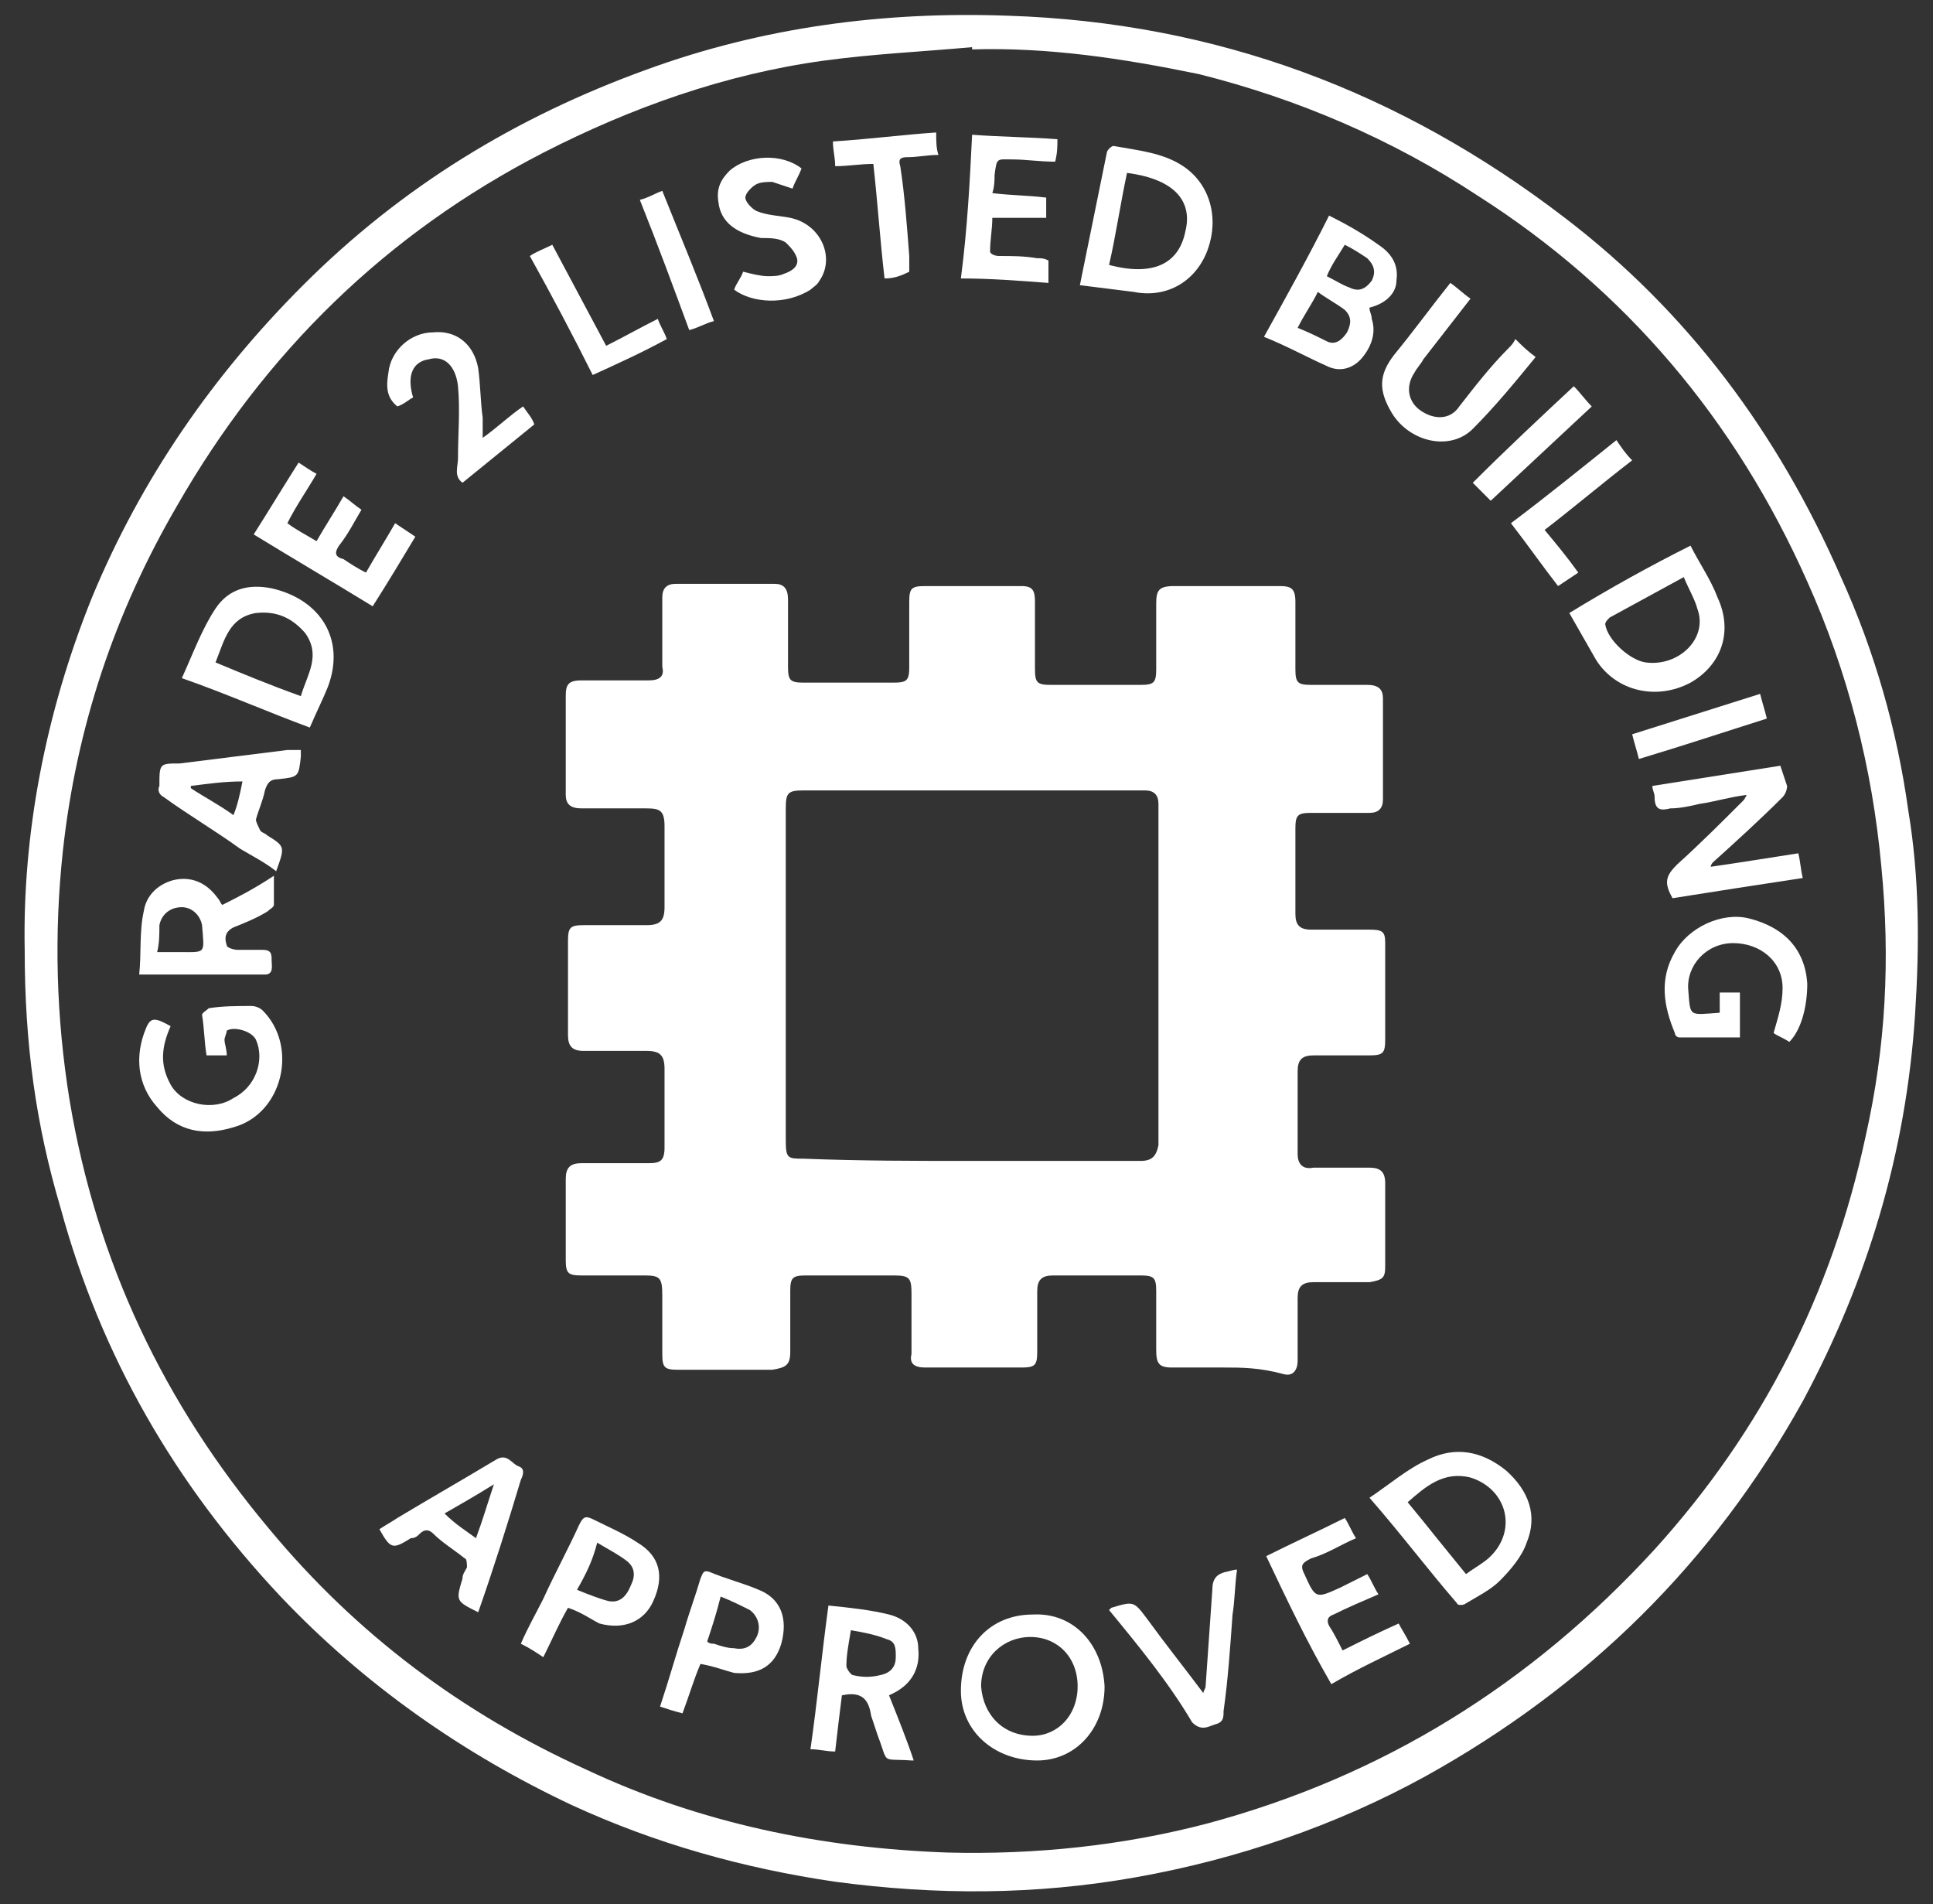 <?xml version="1.0" encoding="utf-8"?>
<!-- Generator: Adobe Illustrator 27.8.1, SVG Export Plug-In . SVG Version: 6.00 Build 0)  -->
<svg version="1.1" id="Layer_1" xmlns="http://www.w3.org/2000/svg" xmlns:xlink="http://www.w3.org/1999/xlink" x="0px" y="0px"
	 viewBox="0 0 86.1 84.8" style="enable-background:new 0 0 86.1 84.8;" xml:space="preserve">
<rect x="0" y="0" width="86.1" height="84.8" fill="#333333" stroke="none"/>
<style type="text/css">
	.st0{fill:#FFFFFF;}
</style>
<g>
	<path class="st0" d="M1.1,42.3C1,37.2,2,31.8,4.1,26.6c2.2-5.3,5.4-9.9,9.4-13.9c4.4-4.4,9.5-7.5,15.3-9.6
		C34,1.2,39.4,0.5,44.9,0.7C54.2,1,62.4,4.1,69.7,9.7c5.5,4.2,9.5,9.6,12.3,16c1.5,3.3,2.5,6.8,3,10.4c0.5,3,0.5,6,0.3,9.1
		c-0.4,6.1-2.1,11.8-5,17.2c-4,7.2-9.6,12.7-16.8,16.7c-4,2.2-8.4,3.7-12.9,4.5c-4.5,0.8-8.9,0.8-13.4,0.2c-4.1-0.6-8-1.7-11.7-3.4
		c-4.9-2.3-9.3-5.4-13-9.3c-4.7-5-8-10.7-9.8-17.3C1.6,50.1,1.1,46.5,1.1,42.3z M43.3,2.2c0,0,0-0.1,0-0.1c-2.2,0.2-4.4,0.3-6.6,0.6
		c-4.4,0.6-8.6,2.1-12.5,4.1c-7,3.6-12.4,8.9-16.3,15.7c-2.8,4.8-4.5,9.9-5.1,15.4C2.4,41.6,2.5,45.3,3.1,49
		c1.2,7.2,4.2,13.5,8.9,19.1c3.9,4.7,8.6,8.2,14.1,10.7c5.1,2.4,10.5,3.5,16.1,3.7c3.9,0.1,7.8-0.3,11.6-1.3
		c7.8-2.1,14.4-6.2,19.9-12.2c4.8-5.3,7.9-11.4,9.4-18.4c0.9-4,1.1-7.9,0.7-12c-0.4-4.4-1.5-8.7-3.3-12.7c-3.2-7.2-8.1-13-14.7-17.2
		c-3.8-2.5-8-4.3-12.4-5.4C50,2.6,46.7,2.1,43.3,2.2z"/>
	<path class="st0" d="M54.5,60.9c-0.8,0-1.5,0-2.3,0c-0.6,0-0.7-0.2-0.7-0.8c0-0.9,0-1.8,0-2.6c0-0.6-0.1-0.7-0.7-0.7
		c-1.3,0-2.6,0-3.9,0c-0.5,0-0.7,0.2-0.7,0.7c0,0.9,0,1.8,0,2.7c0,0.6-0.1,0.7-0.7,0.7c-1.4,0-2.9,0-4.3,0c-0.5,0-0.7-0.2-0.6-0.6
		c0-0.9,0-1.8,0-2.7c0-0.7-0.1-0.8-0.8-0.8c-1.3,0-2.6,0-3.9,0c-0.6,0-0.7,0.1-0.7,0.7c0,0.9,0,1.8,0,2.7c0,0.6-0.2,0.7-0.8,0.8
		c-1.4,0-2.8,0-4.2,0c-0.6,0-0.7-0.1-0.7-0.7c0-0.9,0-1.7,0-2.6c0-0.8-0.1-0.9-0.8-0.9c-0.9,0-1.9,0-2.8,0c-0.6,0-0.7-0.1-0.7-0.7
		c0-1.2,0-2.4,0-3.6c0-0.5,0.2-0.7,0.7-0.7c1,0,2,0,3,0c0.5,0,0.7-0.1,0.7-0.7c0-1.2,0-2.3,0-3.5c0-0.6-0.2-0.8-0.8-0.8
		c-0.9,0-1.9,0-2.8,0c-0.5,0-0.7-0.2-0.7-0.7c0-1.4,0-2.8,0-4.2c0-0.6,0.1-0.7,0.7-0.7c0.9,0,1.9,0,2.8,0c0.6,0,0.8-0.2,0.8-0.8
		c0-1.2,0-2.4,0-3.6c0-0.7-0.2-0.8-0.8-0.8c-1,0-1.9,0-2.9,0c-0.5,0-0.7-0.2-0.7-0.6c0-1.5,0-3,0-4.4c0-0.5,0.1-0.7,0.7-0.7
		c1,0,2,0,3,0c0.5,0,0.7-0.2,0.6-0.6c0-1,0-2.1,0-3.1c0-0.4,0.2-0.6,0.6-0.6c1.5,0,2.9,0,4.4,0c0.4,0,0.6,0.2,0.6,0.7c0,1,0,2,0,3
		c0,0.6,0.1,0.7,0.7,0.7c1.3,0,2.6,0,4,0c0.6,0,0.7-0.1,0.7-0.7c0-1,0-2,0-2.9c0-0.6,0.1-0.7,0.7-0.7c1.4,0,2.9,0,4.3,0
		c0.5,0,0.6,0.2,0.6,0.7c0,1,0,2,0,3c0,0.6,0.1,0.7,0.7,0.7c1.3,0,2.6,0,4,0c0.6,0,0.7-0.1,0.7-0.7c0-1,0-2,0-2.9
		c0-0.6,0.1-0.8,0.8-0.8c1.6,0,3.1,0,4.7,0c0.5,0,0.7,0.1,0.7,0.7c0,1,0,2,0,3c0,0.6,0.1,0.7,0.7,0.7c0.8,0,1.7,0,2.5,0
		c0.5,0,0.7,0.2,0.7,0.6c0,1.5,0,3,0,4.5c0,0.4-0.2,0.6-0.6,0.6c-0.9,0-1.7,0-2.6,0c-0.6,0-0.7,0.1-0.7,0.7c0,1.3,0,2.5,0,3.8
		c0,0.5,0.2,0.7,0.7,0.7c0.9,0,1.7,0,2.6,0c0.6,0,0.7,0.1,0.7,0.6c0,1.4,0,2.9,0,4.3c0,0.6-0.1,0.7-0.7,0.7c-0.8,0-1.7,0-2.5,0
		c-0.5,0-0.7,0.2-0.7,0.7c0,1.2,0,2.5,0,3.7c0,0.4,0.2,0.7,0.7,0.6c0.8,0,1.7,0,2.5,0c0.5,0,0.7,0.2,0.7,0.7c0,1.2,0,2.4,0,3.7
		c0,0.5-0.1,0.6-0.7,0.7c-0.8,0-1.7,0-2.5,0c-0.5,0-0.7,0.2-0.7,0.7c0,0.9,0,1.9,0,2.8c0,0.4-0.2,0.7-0.6,0.6
		C56.1,60.9,55.3,60.9,54.5,60.9C54.5,60.9,54.5,60.9,54.5,60.9z M43.2,51.7c2.5,0,5,0,7.6,0c0.5,0,0.7-0.2,0.8-0.7
		c0-0.2,0-0.3,0-0.5c0-4.8,0-9.6,0-14.4c0-0.1,0-0.2,0-0.3c0-0.4-0.2-0.6-0.6-0.6c-0.2,0-0.3,0-0.5,0c-4.9,0-9.8,0-14.7,0
		c-0.7,0-0.8,0.1-0.8,0.8c0,4.9,0,9.9,0,14.8c0,0.8,0.1,0.8,0.8,0.8C38.3,51.7,40.8,51.7,43.2,51.7z"/>
	<path class="st0" d="M49.2,75.1c0,1.9-1.3,3.3-3,3.3c-1.9,0-3.4-1.3-3.4-3.1c0-2,1.3-3.4,3.2-3.4C47.8,71.8,49.1,73.2,49.2,75.1z
		 M46,77.3c1.1,0,2-0.9,2-2.2c0-1.3-0.9-2.2-2.1-2.2c-1.2,0-2.2,0.9-2.2,2.2C43.8,76.4,44.7,77.3,46,77.3z"/>
	<path class="st0" d="M61,66.7c0.9-0.6,1.7-1.3,2.6-1.7c1.2-0.6,2.4-0.4,3.5,0.5c1,0.9,1.4,2,0.9,3.2c-0.2,0.6-0.7,1.2-1.2,1.7
		c-0.4,0.4-1,0.7-1.5,1c-0.1,0.1-0.4,0.1-0.4,0C63.6,69.9,62.4,68.3,61,66.7z M62.7,66.9c0.5,0.6,0.9,1.1,1.3,1.6
		c0.4,0.5,0.9,1.1,1.3,1.6c0.4-0.3,0.8-0.5,1.1-0.8c1.2-1.2,0.7-3-0.9-3.5C64.3,65.5,63.5,66.2,62.7,66.9z"/>
	<path class="st0" d="M79.3,34.1c0.1,0.3,0.2,0.6,0.3,0.9c0,0.2-0.1,0.4-0.2,0.5c-1,1-2.1,2-3.1,2.9c0,0-0.1,0.1-0.1,0.2
		c1.4-0.2,2.6-0.4,3.9-0.6c0.1,0.4,0.1,0.7,0.2,1.1c-2,0.3-3.9,0.6-5.8,0.9c-0.4-0.7-0.3-1,0.2-1.5c1-0.9,2-1.9,2.9-2.8
		c0.1-0.1,0.1-0.1,0.2-0.3c-0.8,0.1-1.4,0.3-2.1,0.4c-0.4,0.1-0.9,0.2-1.3,0.2c-0.4,0.1-0.7,0.1-0.7-0.5c0-0.2-0.1-0.3-0.1-0.5
		C75.5,34.7,77.4,34.4,79.3,34.1z"/>
	<path class="st0" d="M48.1,12.7c0.4-2,0.8-3.9,1.2-5.9c0-0.1,0.2-0.3,0.3-0.3c1.1,0.2,2.2,0.3,3.1,0.9c1.2,0.8,1.6,2.3,1.1,3.7
		c-0.5,1.4-1.8,2.2-3.3,1.9C49.7,12.9,48.9,12.8,48.1,12.7z M50.2,7.7c-0.3,1.4-0.5,2.8-0.8,4.1c1.9,0.5,3.1,0,3.4-1.5
		C53.1,9.1,52.5,8,50.2,7.7z"/>
	<path class="st0" d="M61,13.7c0,0.2,0.1,0.3,0.1,0.5c0.2,0.6,0,1.2-0.4,1.7c-0.4,0.5-1,0.7-1.6,0.4c-0.9-0.4-1.8-0.9-2.8-1.3
		c1-1.8,2-3.6,2.9-5.4c0.8,0.4,1.5,0.8,2.2,1.3c0.6,0.4,0.9,0.9,0.8,1.6C62.2,13,61.8,13.5,61,13.7z M57.8,14.6
		c0.5,0.2,0.9,0.4,1.3,0.6c0.4,0.2,0.7-0.1,0.9-0.4c0.2-0.4,0.2-0.7-0.1-1c-0.4-0.3-0.8-0.5-1.2-0.8C58.4,13.6,58.1,14,57.8,14.6z
		 M59.1,12.3c0.4,0.2,0.7,0.4,1,0.5c0.4,0.2,0.7,0.1,1-0.3c0.2-0.4,0.1-0.7-0.2-1c-0.3-0.2-0.6-0.4-1-0.6
		C59.6,11.4,59.3,11.8,59.1,12.3z"/>
	<path class="st0" d="M39.6,75.5c0.4,1,0.8,2,1.1,2.9c-0.1,0-0.1,0-0.1,0c-1.4-0.1-1,0.2-1.5-1.1c-0.1-0.3-0.2-0.6-0.3-0.9
		c-0.1-0.7-0.4-1.1-1.3-0.9c-0.1,0.8-0.2,1.6-0.3,2.5c-0.4,0-0.7-0.1-1.1-0.1c0.3-2.1,0.5-4.2,0.8-6.4c1,0.1,1.9,0.2,2.7,0.4
		c0.8,0.2,1.3,0.8,1.3,1.5c0.1,0.9-0.3,1.6-1.1,2C39.8,75.4,39.8,75.4,39.6,75.5z M37.9,72.6c-0.1,0.6-0.2,1.1-0.2,1.6
		c0,0.1,0.2,0.4,0.3,0.4c0.4,0.1,0.8,0.1,1.2,0c0.5-0.1,0.7-0.4,0.7-0.8c0-0.4,0-0.7-0.4-0.8C39,72.8,38.5,72.7,37.9,72.6z"/>
	<path class="st0" d="M75.3,24.3c0.4,0.8,0.9,1.5,1.2,2.3c0.7,1.5,0.2,3-1.2,3.8c-1.5,0.8-3.3,0.4-4.2-1c-0.4-0.7-0.8-1.4-1.2-2.1
		C71.7,26.2,73.5,25.2,75.3,24.3z M75,25.7c-1.1,0.6-2.2,1.2-3.3,1.8c-0.1,0.1-0.2,0.2-0.2,0.3c0.1,0.7,1.1,1.6,1.8,1.7
		c1.5,0.2,2.8-1.1,2.3-2.4C75.5,26.7,75.2,26.2,75,25.7z"/>
	<path class="st0" d="M13.8,32.4c-1.9-0.7-3.7-1.5-5.7-2.2C8.6,29.1,9,28,9.6,27.1c0.6-0.9,1.5-1.1,2.5-0.9c2.2,0.5,3.3,2.3,2.5,4.4
		C14.4,31.1,14.1,31.7,13.8,32.4z M13.4,31c0.3-1,0.9-1.8,0.2-2.8c-0.6-0.7-1.3-1-2.2-0.9c-1.2,0.2-1.4,1.2-1.8,2.2
		C10.8,30,12,30.5,13.4,31z"/>
	<path class="st0" d="M79.7,46.4c-0.3-0.2-0.6-0.3-0.7-0.4c0.2-0.7,0.4-1.3,0.4-2c0-1.2-1-2-2.2-2c-1.2,0-2.1,1-2,2.1
		c0.1,1.2,0,1.1,1.4,1c0-0.3,0-0.6,0-0.9c0.3,0,0.5,0,0.9,0c0,0.6,0,1.3,0,2c-0.9,0-1.8,0-2.7,0c-0.1,0-0.2-0.1-0.2-0.2
		c-0.5-1.2-0.7-2.4,0-3.6c0.6-1.1,2.1-1.8,3.3-1.5c1.6,0.4,2.5,1.4,2.6,2.9C80.5,44.9,80.2,45.9,79.7,46.4z"/>
	<path class="st0" d="M12.2,39c0,0.5,0,0.9,0,1.3c0,0.1-0.2,0.2-0.3,0.3c-0.5,0.3-1,0.5-1.5,0.7c-0.4,0.2-0.4,0.5-0.3,0.8
		c0,0.1,0.3,0.2,0.5,0.2c0.4,0,0.7,0,1.1,0c0.4,0,0.4,0.2,0.4,0.5c0,0.2,0.1,0.6-0.3,0.6c-1.8,0-3.7,0-5.6,0c0.1-0.9,0-1.9,0.2-2.8
		c0.1-0.7,0.6-1.2,1.3-1.4c0.8-0.2,1.5,0.1,2,0.8c0.1,0.1,0.1,0.2,0.2,0.3C10.5,40,11.3,39.6,12.2,39z M7,42.4c0.4,0,0.7,0,1,0
		c1.2,0,1.1,0.1,1-1.2c-0.1-0.5-0.5-0.8-0.9-0.8c-0.5,0-0.9,0.3-1,0.8C7.1,41.6,7.1,42,7,42.4z"/>
	<path class="st0" d="M10.1,47c-0.3,0-0.6,0-0.9,0c-0.1-0.6-0.1-1.2-0.2-1.8c0-0.1,0.2-0.2,0.3-0.3c0.6-0.1,1.3-0.1,1.9-0.1
		c0.2,0,0.4,0.1,0.5,0.2c1.6,1.6,0.9,4.6-1.3,5.2c-1.3,0.4-2.5,0.2-3.4-0.9c-0.9-1-1-2.3-0.5-3.5c0.2-0.5,0.4-0.5,1.1-0.1
		c-0.4,0.9-0.5,1.7,0,2.6c0.5,0.9,1.9,1.2,2.8,0.6c1-0.5,1.4-1.7,1-2.6c-0.2-0.4-1-0.6-1.3-0.4C10.1,46,10,46.2,10,46.3
		C10,46.5,10.1,46.7,10.1,47z"/>
	<path class="st0" d="M21.3,71.8c-1-0.5-1-0.5-0.7-1.5c0-0.2,0.1-0.3,0.2-0.5c0-0.1,0-0.4-0.1-0.4c-0.5-0.4-1-0.7-1.4-1.1
		c-0.2-0.2-0.4-0.2-0.6,0c-0.1,0.1-0.2,0.2-0.4,0.2c-0.8,0.5-0.9,0.5-1.4-0.4c0.3-0.2,0.5-0.3,0.8-0.5c1.5-0.9,2.9-1.7,4.4-2.6
		c0.5-0.3,0.7,0.2,1,0.3c0.3,0.1,0.2,0.4,0.1,0.6C22.6,67.9,22,69.8,21.3,71.8z M21.2,68.5c0.3-0.8,0.5-1.5,0.8-2.4
		c-0.8,0.5-1.5,0.9-2.2,1.3C20.3,67.9,20.8,68.2,21.2,68.5z"/>
	<path class="st0" d="M56.4,69.3c1.2-0.6,2.3-1.1,3.5-1.7c0.2,0.3,0.3,0.6,0.5,0.9c-0.7,0.3-1.3,0.7-2,0.9c-0.4,0.2-0.5,0.3-0.3,0.7
		c0.5,1.1,0.5,1.1,1.6,0.6c0.4-0.2,0.8-0.4,1.2-0.6c0.2,0.3,0.3,0.6,0.5,0.9c-0.7,0.3-1.4,0.6-2,0.9c-0.3,0.1-0.3,0.3-0.2,0.5
		c0.2,0.3,0.4,0.7,0.6,1.1c0.8-0.4,1.6-0.8,2.5-1.2c0.1,0.2,0.3,0.5,0.5,0.9c-1.2,0.6-2.3,1.1-3.5,1.8
		C58.2,73.1,57.3,71.2,56.4,69.3z"/>
	<path class="st0" d="M64.6,12.6c0.3,0.2,0.6,0.5,0.9,0.7c-0.7,0.9-1.4,1.8-2.1,2.7c-0.1,0.2-0.3,0.4-0.4,0.6
		c-0.4,0.6-0.3,1.3,0.3,1.7c0.6,0.4,1.3,0.4,1.7-0.2c0.7-0.9,1.4-1.8,2.2-2.6c0.1-0.1,0.2-0.2,0.3-0.4c0.3,0.3,0.5,0.5,0.9,0.8
		c-0.9,1.1-1.8,2.2-2.8,3.2c-1,1-2.8,0.6-3.6-0.7c-0.6-1-0.6-1.7,0.1-2.6C63,14.7,63.8,13.6,64.6,12.6z"/>
	<path class="st0" d="M25.3,71.6c-0.4,0.7-0.7,1.4-1.1,2.2c-0.3-0.2-0.6-0.4-1-0.6c0.3-0.7,0.7-1.4,1-2c0.5-1.1,1.1-2.2,1.6-3.3
		c0.2-0.4,0.3-0.4,0.7-0.2c0.6,0.3,1.3,0.6,1.9,1c1,0.6,1.2,1.5,0.7,2.6c-0.4,0.9-1.3,1.3-2.4,1C26.3,72.1,25.9,71.8,25.3,71.6z
		 M25.7,70.8c0.5,0.2,1,0.4,1.4,0.5c0.5,0.1,0.8-0.2,1-0.7c0.2-0.4,0.2-0.8-0.2-1.1c-0.4-0.3-0.8-0.5-1.3-0.8
		C26.4,69.5,26.1,70.1,25.7,70.8z"/>
	<path class="st0" d="M43.3,6c1.3,0.1,2.5,0.1,3.8,0.2c0,0.3,0,0.6-0.1,1c-0.7,0-1.3-0.1-1.9-0.1c-0.7,0-0.7-0.1-0.8,0.7
		c0,0.2,0,0.5-0.1,0.8c0.8,0.1,1.6,0.1,2.4,0.2c0,0.3,0,0.6,0,0.9c-0.8,0-1.5,0-2.4,0c0,0.5-0.1,1-0.1,1.5c0,0.1,0.2,0.2,0.4,0.2
		c0.6,0,1.1,0,1.7,0.1c0.2,0,0.3,0,0.5,0.1c0,0.3,0,0.7,0,1c-1.3-0.1-2.6-0.2-3.9-0.2C43.1,10.1,43.2,8,43.3,6z"/>
	<path class="st0" d="M13.4,33.4c0,0.1,0,0.2,0,0.3c-0.1,0.9-0.1,0.9-1,1c-0.4,0-0.5,0.2-0.6,0.5c-0.1,0.5-0.3,0.9-0.4,1.3
		c0,0.1,0.1,0.3,0.2,0.5c0.1,0.1,0.2,0.1,0.3,0.2c0.8,0.5,0.8,0.5,0.4,1.6c-0.5-0.4-1.1-0.7-1.6-1c-1.1-0.8-2.3-1.5-3.4-2.3
		c-0.2-0.1-0.3-0.3-0.2-0.5C7.1,34,7.1,34,8,34c1.6-0.2,3.2-0.4,4.8-0.6C13,33.4,13.1,33.4,13.4,33.4z M10.4,36.3
		c0.2-0.5,0.3-1,0.4-1.5C10,34.8,9.3,34.9,8.5,35c0,0,0,0.1,0,0.1C9.1,35.5,9.7,35.8,10.4,36.3z"/>
	<path class="st0" d="M16.6,27c-1.8-1.1-3.5-2.1-5.3-3.2c0.7-1.1,1.3-2.1,2-3.2c0.3,0.2,0.6,0.4,0.8,0.5c-0.4,0.7-0.9,1.4-1.3,2.2
		c0.4,0.3,0.8,0.5,1.3,0.8c0.4-0.7,0.8-1.3,1.2-2c0.3,0.2,0.5,0.4,0.8,0.6c-0.3,0.5-0.6,1.1-1,1.6c-0.2,0.3-0.2,0.5,0.2,0.6
		c0.3,0.2,0.6,0.4,1,0.6c0.4-0.7,0.9-1.5,1.3-2.2c0.3,0.2,0.6,0.4,0.9,0.6C17.9,24.9,17.3,25.9,16.6,27z"/>
	<path class="st0" d="M31.2,74.1c-0.3,0.7-0.5,1.4-0.8,2.2c-0.4-0.1-0.7-0.2-1-0.3c0.4-1.2,0.7-2.3,1.1-3.5c0.2-0.7,0.5-1.5,0.7-2.2
		c0.1-0.2,0.1-0.4,0.4-0.3c0.7,0.3,1.5,0.5,2.2,0.8c1,0.4,1.3,1.3,1,2.4c-0.3,1-1,1.4-2.1,1.3C32.3,74.4,31.8,74.2,31.2,74.1z
		 M31.5,73.1c0.1,0.1,0.2,0.1,0.3,0.1c0.3,0.1,0.6,0.2,0.9,0.2c0.5,0.1,0.8-0.1,1-0.5c0.2-0.4,0.1-0.9-0.3-1.2
		c-0.4-0.2-0.8-0.4-1.3-0.6C31.9,71.9,31.7,72.5,31.5,73.1z"/>
	<path class="st0" d="M49.4,71.7c0.1-0.1,0.1-0.1,0.1-0.1c1-0.3,1-0.3,1.6,0.5c0.8,1.1,1.6,2.1,2.5,3.3c0-0.1,0.1-0.2,0.1-0.3
		c0.1-1.4,0.2-2.9,0.3-4.3c0-0.5,0.2-0.7,0.6-0.8c0.1,0,0.3-0.1,0.5-0.1c-0.1,0.7-0.1,1.4-0.2,2c-0.1,1.4-0.2,2.9-0.4,4.3
		c0,0.3,0,0.5-0.4,0.6c-0.3,0.1-0.6,0.3-1-0.1C52.1,75,50.8,73.4,49.4,71.7z"/>
	<path class="st0" d="M32.7,12.9c0.1-0.3,0.3-0.5,0.4-0.8c0.4,0.1,0.8,0.2,1.1,0.2c0.2,0,0.5,0,0.7-0.1c0.3-0.1,0.7-0.3,0.6-0.7
		c-0.1-0.3-0.3-0.5-0.5-0.7c-0.3-0.2-0.7-0.2-1.1-0.2c-1.1-0.2-1.8-0.7-1.9-1.6c-0.1-0.6,0.1-1,0.5-1.4c0.8-0.7,2.3-0.8,3.2-0.1
		c-0.1,0.3-0.3,0.6-0.4,0.9c-0.3-0.1-0.6-0.2-0.9-0.3c-0.2,0-0.5,0-0.7,0.1c-0.2,0.1-0.5,0.4-0.5,0.6c0,0.2,0.3,0.5,0.5,0.6
		c0.5,0.2,1,0.2,1.5,0.3c1.4,0.3,2,1.8,1.3,2.8c-0.1,0.2-0.3,0.3-0.4,0.4C35,13.6,33.5,13.5,32.7,12.9z"/>
	<path class="st0" d="M18.4,17.7c-0.2,0.1-0.4,0.3-0.7,0.4c-0.5-0.4-0.5-0.9-0.4-1.5c0.1-1,1-1.8,2-1.8c1-0.1,1.8,0.5,2,1.6
		c0.1,0.7,0.1,1.5,0.2,2.2c0,0.3,0,0.5,0,0.9c0.7-0.5,1.2-1,1.8-1.4c0.2,0.3,0.4,0.5,0.5,0.8c-1.1,0.9-2.1,1.7-3.2,2.6
		c-0.4-0.3-0.2-0.7-0.2-1.1c0-1.1,0.1-2.1,0-3.2c-0.1-0.9-0.6-1.4-1.3-1.2C18.4,16.1,18.1,16.7,18.4,17.7z"/>
	<path class="st0" d="M39.4,12.4c-0.2-1.7-0.3-3.3-0.5-5.1c-0.6,0-1.1,0.1-1.7,0.1c0-0.4-0.1-0.7-0.1-1.1c1.6-0.1,3.1-0.3,4.6-0.4
		c0,0.4,0,0.7,0.1,1c-0.5,0-0.9,0.1-1.4,0.1c-0.3,0-0.4,0.1-0.3,0.4c0.2,1.3,0.3,2.7,0.4,4c0,0.2,0,0.5,0,0.7
		C40.1,12.3,39.8,12.4,39.4,12.4z"/>
	<path class="st0" d="M72,19.6c0.2,0.3,0.4,0.6,0.7,0.9c-1.3,1-2.6,2.1-3.9,3.1c0.5,0.6,1,1.2,1.5,1.9c-0.3,0.2-0.6,0.4-0.9,0.6
		c-0.7-0.9-1.4-1.9-2.1-2.8C68.9,22.1,70.5,20.8,72,19.6z"/>
	<path class="st0" d="M27,15.4c0.8-0.4,1.5-0.8,2.3-1.2c0.1,0.3,0.3,0.6,0.4,0.9c-1.1,0.6-2.2,1.1-3.3,1.6c-0.9-1.8-1.8-3.5-2.8-5.3
		c0.3-0.2,0.6-0.3,1-0.5C25.4,12.4,26.2,13.9,27,15.4z"/>
	<path class="st0" d="M70.1,17.2c0.3,0.3,0.5,0.6,0.8,0.9c-1.5,1.4-3,2.8-4.5,4.2c-0.3-0.3-0.5-0.5-0.8-0.8
		C67.1,20,68.6,18.6,70.1,17.2z"/>
	<path class="st0" d="M28.5,8.9c0.4-0.1,0.7-0.3,1-0.4c0.8,2,1.6,3.9,2.3,5.8c-0.4,0.1-0.7,0.3-1.1,0.4C30,12.8,29.3,10.9,28.5,8.9z
		"/>
	<path class="st0" d="M73,33.8c-0.1-0.4-0.2-0.7-0.3-1.1c1.9-0.6,3.8-1.2,5.7-1.8c0.1,0.4,0.2,0.7,0.3,1.1
		C76.8,32.6,75,33.2,73,33.8z"/>
</g>
</svg>
